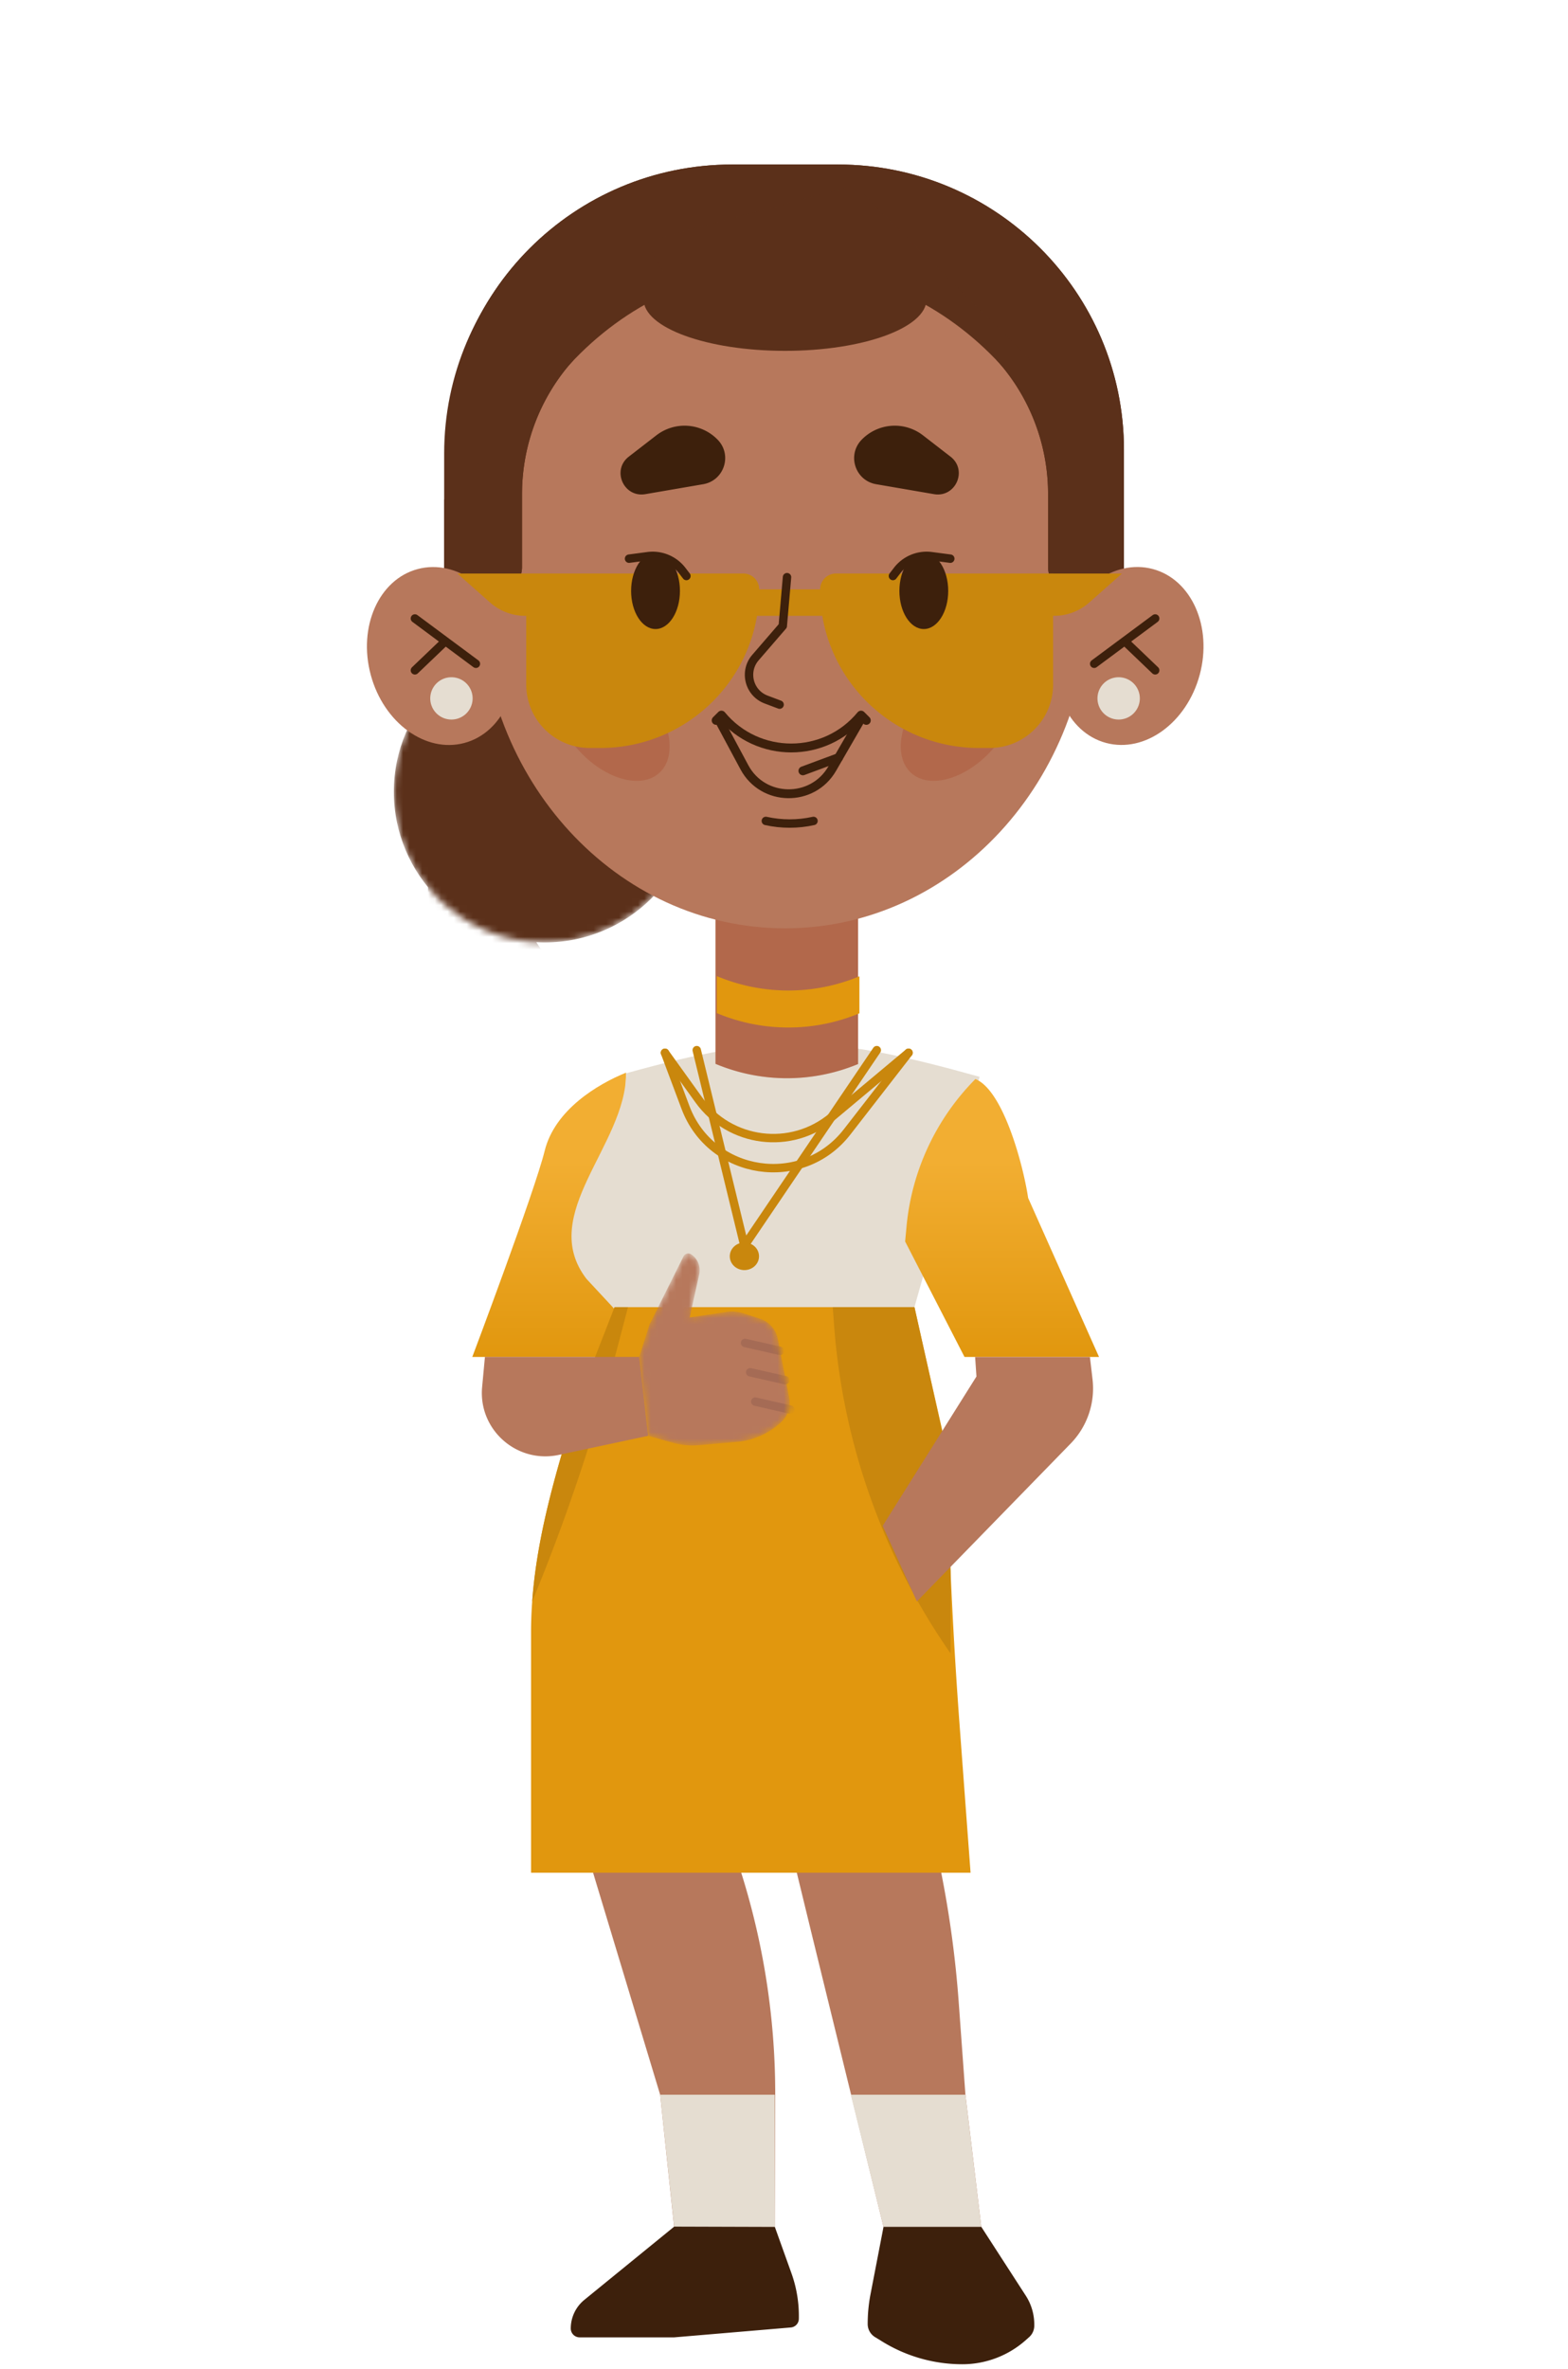 <svg xmlns="http://www.w3.org/2000/svg" width="247" height="373" fill="none" viewBox="0 0 247 373"><path fill="url(#a)" d="M98.624 168.875c-4.496 1.814-11.23 5.864-12.82 12.298s-11.409 32.468-11.409 32.468h20.519l2.494-7.531z"/><path fill="#E5DDD1" d="M143.956 206.108H96.812l-4.432-4.769c-7.784-10.161 6.243-21.01 6.243-32.36 23.465-6.532 32.223-5.979 55.688.554z"/><path fill="#B7785C" d="m91.162 287.348 12.829 42.442 2.203 20.846 15.848-.041.076-20.473a116 116 0 0 0-6.307-38.172l-1.576-4.602z"/><path fill="#E5DDD1" d="m103.991 329.789 2.211 20.847 15.849-.042v-20.805z"/><path fill="#B7785C" d="m123.693 287.348 4.171 17.135 11.311 46.112h15.407l-2.502-20.805-1.06-14.589a167 167 0 0 0-2.786-20.538l-1.46-7.315z"/><path fill="#E5DDD1" d="m134.021 329.789 5.155 20.805h15.406l-2.502-20.805z"/><path fill="#E1970E" d="M152.889 294.838H83.654v-37.815c0-12.441 3.622-24.321 7.284-36.213l5.874-15.017h47.227l5.105 22.561a788 788 0 0 0 2.002 43.033z"/><path fill="#C9870D" fill-rule="evenodd" d="M83.833 252.155c.772-10.69 3.924-21.014 7.105-31.346l5.874-15.016h2.117l-1.722 6.547a313 313 0 0 1-13.374 39.815" clip-rule="evenodd"/><path fill="#3D200C" d="m106.202 350.555-14.147 11.526a5.81 5.81 0 0 0-2.144 4.51c0 .774.626 1.398 1.401 1.398h14.89l18.368-1.556a1.386 1.386 0 0 0 1.268-1.34 20 20 0 0 0-1.168-7.207l-2.611-7.281zm32.974.039h15.407l7.006 10.835a8.34 8.34 0 0 1 1.335 4.51v.209c0 .69-.292 1.348-.809 1.805l-.534.475a15.03 15.03 0 0 1-9.985 3.795c-4.446 0-8.8-1.232-12.579-3.554l-1.184-.724a2.42 2.42 0 0 1-1.151-2.064c0-1.589.15-3.179.458-4.743z"/><path fill="#C9870D" fill-rule="evenodd" d="M149.15 228.704q.183 9.32.586 18.635v12.963a103.7 103.7 0 0 1-18.327-51.405l-.233-3.104h12.884z" clip-rule="evenodd"/><path fill="url(#b)" d="M153.651 169.883c4.488 1.814 7.604 13.929 8.305 18.714l11.17 25.044h-21.188l-9.356-18.185.225-2.422a37.96 37.96 0 0 1 10.844-23.151"/><path fill="#B7785C" d="M135.171 167.519a29.16 29.16 0 0 1-22.389 0l-.075-.033v-31.541h22.464z"/><path fill="#A22C08" fill-opacity=".2" d="M135.171 167.519a29.16 29.16 0 0 1-22.389 0l-.075-.033v-31.541h22.464z"/><path fill="#E1970E" fill-rule="evenodd" d="M112.991 153.709a29.16 29.16 0 0 0 22.389 0v5.825a29.15 29.15 0 0 1-22.389 0l-.075-.033v-5.825z" clip-rule="evenodd"/><path fill="#B7785C" d="m102.097 226.054-14.088 3.004c-6.607 1.406-12.68-3.978-12.062-10.686l.442-4.743h24.299zm42.334 26.075 24.215-24.849a12.44 12.44 0 0 0 3.453-10.145l-.408-3.487h-18.085l.209 3.063-14.773 23.518z"/><path stroke="#C9870D" stroke-linecap="round" stroke-linejoin="round" stroke-miterlimit="10" stroke-width="1.326" d="m109.755 165.332 7.507 30.791 20.854-30.791"/><path stroke="#C9870D" stroke-linecap="round" stroke-linejoin="round" stroke-miterlimit="10" stroke-width="1.326" d="m104.749 165.746 5.33 7.423c4.888 6.808 14.556 8.031 20.988 2.655l12.053-10.078"/><path stroke="#C9870D" stroke-linecap="round" stroke-linejoin="round" stroke-miterlimit="10" stroke-width="1.326" d="m104.749 165.746 3.237 8.622c4.054 10.777 18.384 12.94 25.45 3.844l9.684-12.466"/><path fill="#C9870D" d="M117.262 199.961c1.272 0 2.303-.972 2.303-2.172 0-1.199-1.031-2.172-2.303-2.172-1.271 0-2.302.973-2.302 2.172s1.031 2.172 2.302 2.172"/><mask id="c" width="25" height="31" x="100" y="197" maskUnits="userSpaceOnUse" style="mask-type:alpha"><path fill="#B7785C" d="m100.688 213.643 1.626-5.102 5.355-10.735a.84.84 0 0 1 1.21-.324 3 3 0 0 1 1.268 3.145l-1.51 6.799 2.794-.424 3.003-.449a5.9 5.9 0 0 1 2.67.216l2.602.84a4.16 4.16 0 0 1 2.811 3.171l1.802 9.271a4.16 4.16 0 0 1-1.226 3.811 11.75 11.75 0 0 1-7.015 3.146l-5.948.516a11.6 11.6 0 0 1-4.179-.391l-3.845-1.074z"/></mask><g mask="url(#c)"><path fill="#B7785C" d="m100.688 213.643 1.626-5.102 5.355-10.735a.84.84 0 0 1 1.21-.324 3 3 0 0 1 1.268 3.145l-1.51 6.799 2.794-.424 3.003-.449a5.9 5.9 0 0 1 2.67.216l2.602.84a4.16 4.16 0 0 1 2.811 3.171l1.802 9.271a4.16 4.16 0 0 1-1.226 3.811 11.75 11.75 0 0 1-7.015 3.146l-5.948.516a11.6 11.6 0 0 1-4.179-.391l-3.845-1.074z"/><path stroke="#A56B55" stroke-linecap="round" stroke-linejoin="round" stroke-miterlimit="10" stroke-width="1.326" d="m117.362 211.43 5.522 1.248m-4.713 3.369 5.522 1.248m-4.72 3.373 5.53 1.257"/></g><path fill="#5B301A" d="M132.008 25.902h-16.683c-24.875 0-45.045 20.123-45.045 44.939v23.301h106.772V70.841c0-24.816-20.17-44.939-45.044-44.939"/><path fill="#5B301A" d="M132.008 25.902h-16.683c-24.875 0-45.045 20.123-45.045 44.939l53.386-22.47 53.386 22.47c0-24.816-20.17-44.939-45.044-44.939"/><mask id="d" width="48" height="49" x="62" y="100" maskUnits="userSpaceOnUse" style="mask-type:alpha"><path fill="#49281F" d="M85.816 148.373c13.13 0 23.774-10.619 23.774-23.718s-10.644-23.717-23.774-23.717-23.773 10.618-23.773 23.717 10.644 23.718 23.773 23.718"/></mask><g mask="url(#d)"><path fill="#5B301A" d="M85.816 148.373c13.13 0 23.774-10.619 23.774-23.718s-10.644-23.717-23.774-23.717-23.773 10.618-23.773 23.717 10.644 23.718 23.773 23.718"/><path stroke="#5B301A" stroke-miterlimit="10" stroke-width="15.173" d="M96.661 162.814c11.973 0 21.68-9.632 21.68-21.513s-9.707-21.512-21.68-21.512-21.68 9.631-21.68 21.512 9.707 21.513 21.68 21.513Z"/></g><path fill="#5B301A" d="M131.694 26.457h-16.683c-24.874 0-45.044 20.123-45.044 44.939v23.301h106.771V71.396c0-24.816-20.169-44.939-45.044-44.939"/><path fill="#5B301A" d="m91.797 55.523-21.83 23.152v22.137h17.517zm60.683 16.614 24.258 9.487v13.074H152.48z"/><mask id="e" width="70" height="65" x="102" y="29" maskUnits="userSpaceOnUse" style="mask-type:alpha"><path fill="#49281F" d="M171.316 92.898c-2.485 2.314-6.539.558-6.548-2.83-.008-7.93-4.888-15.037-12.287-17.933l-25.199-9.845a45.6 45.6 0 0 1-25.242-24.31l32.54-8.82 36.736 36.408z"/></mask><g fill="#5B301A" mask="url(#e)"><path d="M171.316 92.898c-2.485 2.314-6.539.558-6.548-2.83-.008-7.93-4.888-15.037-12.287-17.933l-25.199-9.845a45.6 45.6 0 0 1-25.242-24.31l32.54-8.82 36.736 36.408z"/><path d="m152.481 72.137 24.258 9.487v13.074h-24.258z"/></g><path fill="#B7785C" d="M188.983 106.243c2.036-7.56-1.269-15.016-7.383-16.655s-12.72 3.161-14.755 10.72 1.269 15.017 7.382 16.655c6.114 1.639 12.72-3.161 14.756-10.72"/><path stroke="#3D200C" stroke-linecap="round" stroke-linejoin="round" stroke-miterlimit="10" stroke-width="1.326" d="m181.972 97.371-9.61 7.132m4.805-3.562 4.805 4.594"/><path fill="#B7785C" d="M73.158 116.97c6.113-1.638 9.419-9.095 7.383-16.654-2.036-7.56-8.642-12.36-14.756-10.72-6.113 1.638-9.419 9.095-7.383 16.654 2.036 7.56 8.642 12.359 14.756 10.72"/><path stroke="#3D200C" stroke-linecap="round" stroke-linejoin="round" stroke-miterlimit="10" stroke-width="1.326" d="m65.357 97.371 9.61 7.132m-4.805-3.562-4.805 4.594"/><path fill="#E5DDD1" d="M176.216 113.283a3.333 3.333 0 0 0 3.337-3.329 3.333 3.333 0 0 0-3.337-3.329 3.33 3.33 0 0 0-3.336 3.329 3.333 3.333 0 0 0 3.336 3.329m-105.103 0a3.333 3.333 0 0 0 3.337-3.329 3.333 3.333 0 0 0-3.337-3.329 3.33 3.33 0 0 0-3.337 3.329 3.333 3.333 0 0 0 3.337 3.329"/><path fill="#B7785C" d="M123.665 146.153c26.49 0 47.964-23.286 47.964-52.012S150.155 42.13 123.665 42.13 75.701 65.416 75.701 94.14s21.474 52.012 47.964 52.012"/><path fill="#5B301A" d="M123.665 55.236c12.31 0 22.289-3.633 22.289-8.114s-9.979-8.114-22.289-8.114c-12.309 0-22.288 3.633-22.288 8.114 0 4.48 9.979 8.114 22.288 8.114"/><path fill="#A22C08" d="M156.283 118.056c4.141-4.606 5.15-10.439 2.256-13.029-2.895-2.591-8.598-.956-12.739 3.649-4.14 4.606-5.15 10.439-2.255 13.029s8.598.956 12.738-3.649m-52.45 3.652c2.894-2.59 1.885-8.424-2.256-13.029-4.14-4.606-9.843-6.24-12.738-3.65s-1.885 8.423 2.255 13.029 9.844 6.24 12.739 3.65" opacity=".2"/><path fill="#5B301A" d="M90.332 56.691a31.5 31.5 0 0 0-8.1 21.08v11.5c0 3.371-3.928 5.219-6.53 3.072v-34.97zm66.666 0a31.5 31.5 0 0 1 8.099 21.08v11.5c0 3.371 3.929 5.219 6.532 3.072v-34.97z"/><path fill="#5B301A" d="M90.332 56.691a31.5 31.5 0 0 0-8.1 21.08v11.5c0 3.371-3.928 5.219-6.53 3.072v-34.97zm66.666 0a31.5 31.5 0 0 1 8.099 21.08v11.5c0 3.371 3.929 5.219 6.532 3.072v-34.97z"/><path fill="#C9870D" d="M155.881 117.759h-1.668c-13.822 0-25.025-11.176-25.025-24.966a2.496 2.496 0 0 1 2.503-2.496h34.2v17.476c0 5.517-4.479 9.986-10.01 9.986"/><path fill="#C9870D" d="M166.058 96.954h-4.337v-6.657h15.014l-5.138 4.552a8.33 8.33 0 0 1-5.539 2.105m-73.156 20.805h1.669c13.822 0 25.024-11.176 25.024-24.966a2.496 2.496 0 0 0-2.502-2.496h-34.2v17.476c0 5.517 4.479 9.986 10.01 9.986"/><path fill="#C9870D" d="M82.726 96.954h4.338v-6.657H72.049l5.138 4.552a8.33 8.33 0 0 0 5.539 2.105m47.713-4.161h-12.512v4.161h12.512z"/><path fill="#3D200C" d="M145.522 99.035c2.124 0 3.846-2.686 3.846-6s-1.722-6-3.846-6-3.845 2.687-3.845 6 1.721 6 3.845 6m-42.26 0c2.124 0 3.846-2.686 3.846-6s-1.722-6-3.846-6-3.845 2.687-3.845 6 1.722 6 3.845 6"/><path stroke="#3D200C" stroke-linecap="round" stroke-linejoin="round" stroke-miterlimit="10" stroke-width="1.396" d="m113.397 113.598 3.863 7.198c2.927 5.459 10.727 5.584 13.83.225l4.296-7.423"/><path stroke="#3D200C" stroke-linecap="round" stroke-linejoin="round" stroke-miterlimit="10" stroke-width="1.396" d="m136.468 113.418-.834-.832c-5.697 6.899-16.291 6.899-21.988 0l-.834.832m13.666 7.944 5.613-2.081"/><path stroke="#3D200C" stroke-linecap="round" stroke-linejoin="round" stroke-miterlimit="10" stroke-width="1.326" d="m149.693 87.957-2.953-.39a5.84 5.84 0 0 0-5.405 2.238l-.676.882m-41.567-2.73 2.953-.39a5.84 5.84 0 0 1 5.405 2.238l.676.882m15.849.184-.668 7.673-4.304 4.985c-1.885 2.188-1.026 5.584 1.685 6.607l2.119.799"/><path fill="#3D200C" d="m147.115 77.797-9.101-1.564c-3.286-.566-4.613-4.56-2.31-6.974a7.26 7.26 0 0 1 9.684-.724l4.338 3.354c2.752 2.122.817 6.499-2.611 5.908m-45.446 0 9.101-1.564c3.286-.566 4.613-4.56 2.311-6.974a7.263 7.263 0 0 0-9.685-.724l-4.338 3.354c-2.752 2.122-.817 6.499 2.611 5.908"/><path stroke="#3D200C" stroke-linecap="round" stroke-linejoin="round" stroke-miterlimit="10" stroke-width="1.326" d="M120.639 129.246c2.469.549 5.038.549 7.507 0"/><defs><linearGradient id="a" x1="84.153" x2="84.153" y1="213.642" y2="169.536" gradientUnits="userSpaceOnUse"><stop stop-color="#E1970E"/><stop offset=".7" stop-color="#F2AE32"/></linearGradient><linearGradient id="b" x1="160.92" x2="160.92" y1="213.642" y2="169.536" gradientUnits="userSpaceOnUse"><stop stop-color="#E1970E"/><stop offset=".7" stop-color="#F2AE32"/></linearGradient></defs></svg>